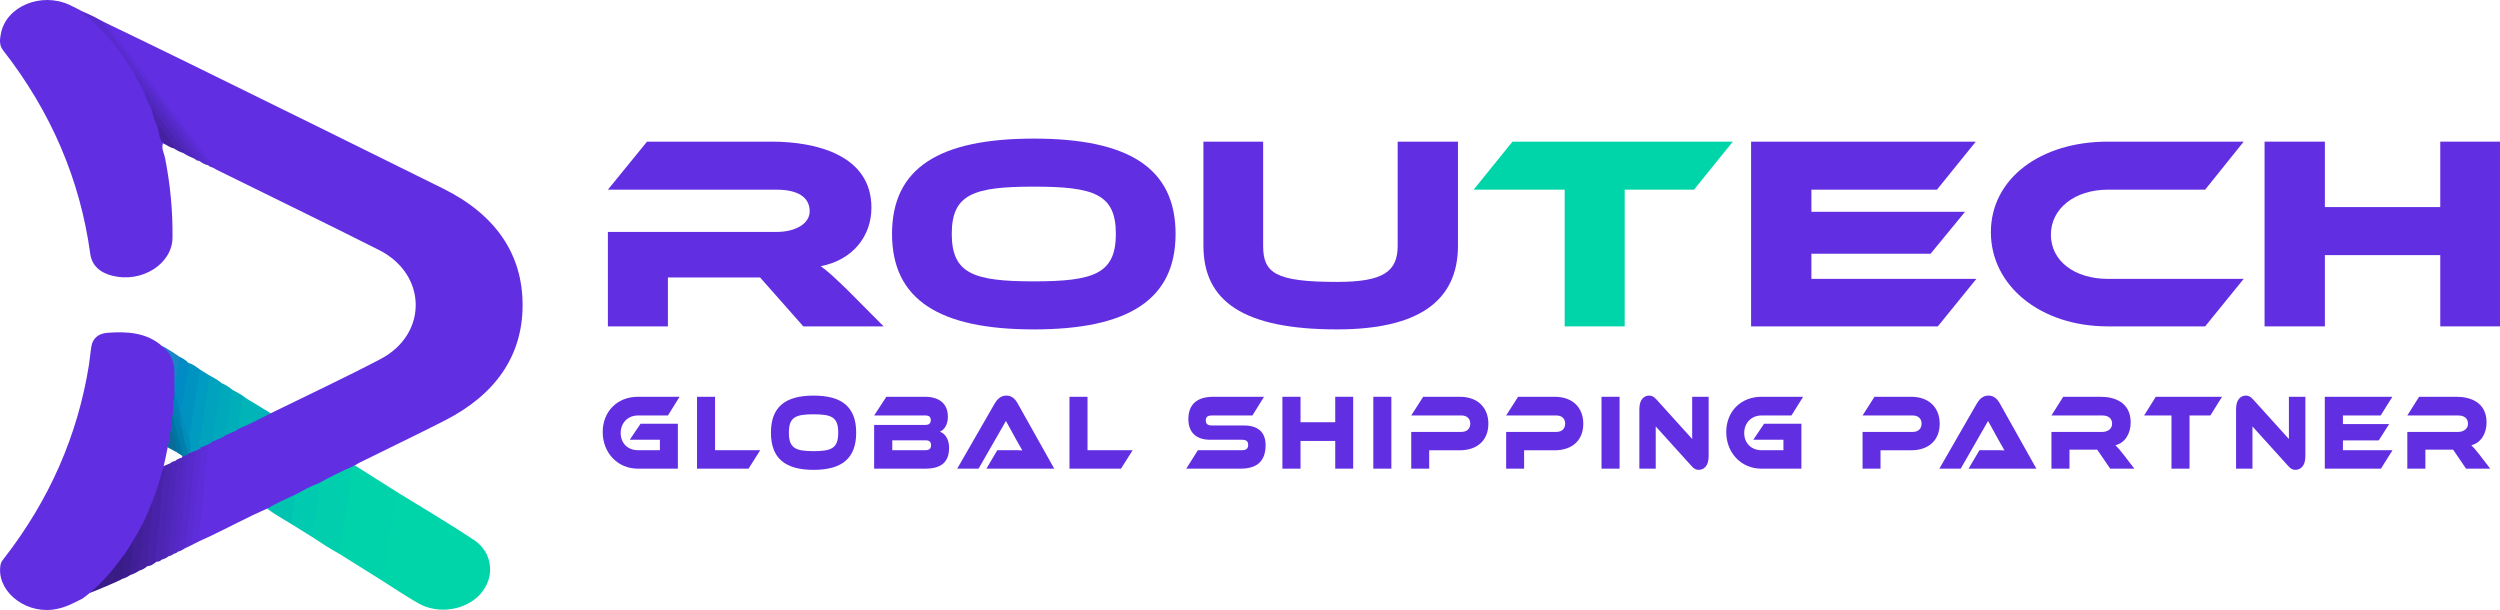 <svg width="250" height="61" viewBox="0 0 250 61" fill="none" xmlns="http://www.w3.org/2000/svg">
<g clip-path="url(#clip0_2216_167)">
<path d="M27.074 41.327C30.735 39.527 34.445 37.796 38.045 35.91C42.815 33.411 42.727 27.434 37.906 25.003C32.526 22.289 27.089 19.655 21.678 16.985C21.528 16.91 21.386 16.822 21.241 16.741C19.836 14.815 18.401 12.905 16.969 10.993C15.821 9.461 14.674 7.927 13.53 6.392C12.669 5.237 11.781 4.096 10.938 2.93C10.819 2.764 10.579 2.622 10.776 2.386C13.512 3.713 16.255 5.027 18.98 6.368C27.429 10.524 35.881 14.673 44.31 18.857C49.547 21.456 52.278 25.408 52.26 30.551C52.243 35.576 49.564 39.455 44.483 42.048C41.687 43.475 38.844 44.835 36.025 46.228C35.837 46.321 35.662 46.435 35.482 46.539C35.45 46.655 35.346 46.716 35.239 46.775C34.14 47.27 33.105 47.858 32.02 48.375C31.141 48.735 30.336 49.202 29.498 49.623C28.781 49.947 28.09 50.312 27.378 50.642C27.169 50.739 26.975 50.878 26.714 50.865C24.738 51.719 22.873 52.74 20.94 53.658C20.596 53.821 20.247 53.974 19.901 54.133C19.63 53.881 19.681 53.567 19.716 53.277C20.007 50.855 20.176 48.423 20.459 46.001C20.515 45.518 20.451 45.022 20.666 44.556C20.767 44.306 21.022 44.179 21.246 44.027C21.651 43.817 22.11 43.686 22.483 43.427C22.928 43.183 23.43 43.022 23.858 42.751C24.725 42.365 25.559 41.928 26.413 41.522C26.621 41.423 26.813 41.292 27.074 41.327Z" fill="#612EE2"/>
<path d="M16.298 14.327C16.114 14.842 16.409 15.315 16.505 15.799C17.028 18.439 17.281 21.096 17.251 23.771C17.222 26.399 14.178 28.321 11.229 27.573C9.949 27.248 9.181 26.524 9.022 25.362C8.011 17.992 5.13 11.205 0.305 5.026C-0.113 4.492 -0.015 3.893 0.097 3.329C0.636 0.615 4.129 -0.819 6.962 0.492C7.405 0.696 7.828 0.933 8.261 1.154C9.813 2.369 11.149 3.735 12.24 5.276C12.719 5.952 13.167 6.643 13.537 7.368C13.94 8.025 14.287 8.703 14.603 9.393C14.83 9.888 15.064 10.381 15.264 10.884C15.525 11.502 15.669 12.15 15.909 12.773C16.029 13.293 16.26 13.792 16.299 14.326L16.298 14.327Z" fill="#612EE2"/>
<path d="M39.767 49.246C42.314 50.823 44.913 52.345 47.394 53.995C49.303 55.264 49.523 57.73 48.056 59.384C46.603 61.022 43.843 61.472 41.848 60.339C40.623 59.644 39.469 58.857 38.284 58.112C38.126 57.881 38.188 57.639 38.227 57.397C38.6 55.016 38.952 52.631 39.308 50.247C39.361 49.89 39.31 49.477 39.767 49.246Z" fill="#00D5A9"/>
<path d="M39.768 49.246C39.392 50.188 39.403 51.184 39.23 52.154C38.988 53.511 38.808 54.876 38.596 56.237C38.499 56.863 38.389 57.487 38.285 58.112C36.833 57.201 35.38 56.291 33.927 55.38C33.742 55.155 33.819 54.908 33.857 54.669C34.237 52.246 34.588 49.82 34.958 47.397C34.998 47.135 35.051 46.874 35.239 46.652C35.32 46.615 35.401 46.578 35.482 46.54C36.91 47.442 38.339 48.344 39.768 49.246V49.246Z" fill="#00D3AA"/>
<path d="M35.239 46.652C35.094 47.703 34.956 48.755 34.803 49.805C34.606 51.15 34.4 52.495 34.192 53.838C34.112 54.354 34.016 54.867 33.927 55.381C32.963 54.851 32.051 54.259 31.151 53.654C31.049 53.54 31.051 53.408 31.073 53.277C31.325 51.734 31.559 50.19 31.767 48.642C31.785 48.508 31.853 48.39 31.944 48.282C33.014 47.697 34.102 47.141 35.238 46.653L35.239 46.652Z" fill="#00CEAD"/>
<path d="M31.943 48.282C31.834 50.09 31.533 51.876 31.15 53.654C30.442 53.216 29.734 52.779 29.026 52.34C28.854 52.073 28.933 51.788 28.998 51.523C29.161 50.855 29.084 50.15 29.428 49.511C30.249 49.075 31.055 48.619 31.943 48.282Z" fill="#00CAAF"/>
<path d="M21.371 44.106C21.19 44.218 21.01 44.329 20.829 44.44C20.585 44.695 20.323 44.911 19.888 44.764C19.679 44.552 19.736 44.308 19.769 44.065C20.038 42.109 20.366 40.16 20.642 38.204C20.677 37.962 20.701 37.715 20.96 37.551C21.387 37.771 21.8 38.007 22.159 38.306C22.365 38.848 22.15 39.377 22.077 39.906C21.905 41.147 21.692 42.383 21.534 43.625C21.512 43.795 21.412 43.943 21.372 44.107L21.371 44.106Z" fill="#00A2BD"/>
<path d="M20.96 37.551C20.694 39.339 20.432 41.128 20.161 42.917C20.096 43.34 19.999 43.76 19.931 44.183C19.898 44.381 19.82 44.594 20.037 44.762C20.075 44.81 20.076 44.86 20.045 44.911C19.887 45.055 19.694 45.153 19.479 45.222C19.312 45.252 19.138 45.312 19.012 45.148C18.857 44.793 18.789 44.426 18.787 44.048C18.868 42.281 19.266 40.545 19.503 38.793C19.562 38.364 19.601 37.932 19.708 37.508C19.759 37.305 19.793 37.097 20.03 36.977C20.34 37.169 20.649 37.36 20.958 37.551L20.96 37.551Z" fill="#009BC0"/>
<path d="M13.419 7.372C12.902 6.638 12.486 5.858 11.944 5.134C10.984 3.85 9.887 2.671 8.603 1.613C8.457 1.493 8.165 1.419 8.261 1.154C8.959 1.432 9.616 1.772 10.262 2.127C11.505 3.647 12.639 5.227 13.801 6.792C15.047 8.468 16.322 10.129 17.558 11.811C18.595 13.223 19.659 14.621 20.715 16.023C20.828 16.171 21.007 16.326 20.826 16.53C20.46 16.46 20.181 16.262 19.894 16.074C19.354 15.414 18.955 14.676 18.362 14.046C17.71 13.006 16.912 12.043 16.165 11.055C15.241 9.832 14.36 8.585 13.419 7.372H13.419Z" fill="#582BCF"/>
<path d="M20.03 36.977C19.721 38.289 19.591 39.622 19.367 40.944C19.24 41.695 19.201 42.456 18.983 43.2C18.901 43.477 18.973 43.787 18.975 44.082C18.768 44.103 18.704 43.966 18.672 43.846C18.417 42.868 18.074 41.906 17.871 40.917C18.233 39.617 18.379 38.291 18.544 36.965C18.574 36.731 18.625 36.478 18.843 36.292C19.324 36.413 19.657 36.721 20.031 36.977L20.03 36.977Z" fill="#0093C2"/>
<path d="M15.012 50.295C15.408 49.128 15.803 47.961 16.197 46.793C16.726 46.733 16.616 47.077 16.597 47.301C16.49 48.556 16.363 49.81 16.234 51.064C16.072 52.635 15.949 54.21 15.759 55.779C15.743 55.91 15.746 56.043 15.665 56.162C15.389 56.361 15.144 56.606 14.74 56.613C14.445 56.324 14.523 55.969 14.557 55.647C14.717 54.139 14.829 52.627 15.014 51.122C15.047 50.847 15.156 50.57 15.012 50.294V50.295Z" fill="#4823AA"/>
<path d="M15.665 56.162C15.376 55.477 15.727 54.801 15.714 54.117C15.703 53.49 15.873 52.862 15.928 52.232C16.073 50.562 16.197 48.89 16.442 47.227C16.469 47.045 16.527 46.836 16.198 46.794C16.198 46.754 16.198 46.714 16.198 46.674C16.44 46.4 16.706 46.178 17.155 46.355C17.43 46.739 17.336 47.159 17.284 47.563C16.962 50.098 16.781 52.644 16.531 55.184C16.502 55.474 16.465 55.744 16.199 55.951C16.044 56.064 15.903 56.203 15.664 56.162L15.665 56.162Z" fill="#4C25B2"/>
<path d="M20.027 44.856C20.028 44.824 20.033 44.793 20.038 44.762C20.302 44.654 20.565 44.547 20.829 44.44C20.615 46.313 20.441 48.189 20.281 50.067C20.165 51.423 19.93 52.771 19.901 54.134C19.64 54.266 19.38 54.397 19.118 54.53C18.907 54.17 19.018 53.785 19.052 53.422C19.31 50.724 19.615 48.029 19.836 45.329C19.85 45.156 19.901 44.996 20.026 44.856L20.027 44.856Z" fill="#5C2DD9"/>
<path d="M21.37 44.107C21.209 43.469 21.455 42.851 21.517 42.227C21.631 41.079 21.845 39.939 22.024 38.796C22.049 38.63 22.112 38.469 22.158 38.306C22.55 38.483 22.907 38.7 23.224 38.966C23.451 39.546 23.23 40.115 23.135 40.678C22.973 41.633 23.016 42.621 22.553 43.531C22.219 43.813 21.769 43.921 21.37 44.107V44.107Z" fill="#00A8BB"/>
<path d="M19.11 45.222C19.242 45.184 19.373 45.145 19.505 45.106C19.742 45.309 19.666 45.556 19.644 45.796C19.413 48.319 19.165 50.84 18.898 53.359C18.844 53.866 18.931 54.423 18.457 54.848C18.256 54.989 18.043 55.111 17.788 55.17C17.571 54.494 17.802 53.823 17.88 53.163C18.174 50.639 18.327 48.106 18.668 45.587C18.677 45.521 18.698 45.456 18.729 45.395C18.81 45.264 18.939 45.211 19.109 45.222L19.11 45.222Z" fill="#572ACC"/>
<path d="M20.824 16.53C20.644 15.995 20.197 15.588 19.863 15.134C18.005 12.613 16.101 10.116 14.218 7.608C12.928 5.889 11.648 4.165 10.36 2.445C10.285 2.344 10.245 2.245 10.262 2.128C10.433 2.215 10.605 2.301 10.776 2.387C11.101 2.869 11.388 3.372 11.755 3.829C13.128 5.538 14.39 7.306 15.676 9.062C16.787 10.581 17.958 12.067 19.098 13.57C19.798 14.492 20.494 15.418 21.179 16.348C21.26 16.457 21.438 16.587 21.241 16.742C21.078 16.706 20.93 16.649 20.825 16.53H20.824Z" fill="#5C2DD8"/>
<path d="M18.457 54.848C18.748 53.921 18.705 52.961 18.829 52.018C19.05 50.333 19.221 48.642 19.344 46.949C19.39 46.334 19.5 45.724 19.504 45.106C19.678 45.023 19.852 44.939 20.026 44.856C20.055 46.274 19.821 47.675 19.66 49.083C19.536 50.175 19.474 51.273 19.369 52.367C19.3 53.089 19.203 53.808 19.118 54.529C18.897 54.636 18.678 54.742 18.458 54.848H18.457Z" fill="#5A2CD2"/>
<path d="M16.199 55.95C16.461 55.359 16.345 54.728 16.427 54.118C16.646 52.489 16.712 50.845 16.863 49.209C16.935 48.429 17.127 47.658 17.119 46.872C17.117 46.692 17.191 46.492 16.993 46.342C17.028 46.034 17.284 46.024 17.558 46.036C17.918 46.156 17.95 46.408 17.918 46.685C17.76 47.999 17.687 49.32 17.525 50.63C17.395 51.686 17.343 52.749 17.176 53.804C17.08 54.411 17.138 55.036 16.865 55.621C16.677 55.782 16.453 55.886 16.199 55.95Z" fill="#4E26B8"/>
<path d="M16.866 55.622C16.779 55.387 16.825 55.161 16.864 54.917C16.975 54.229 17.011 53.533 17.084 52.84C17.15 52.227 17.226 51.615 17.302 51.004C17.314 50.913 17.406 50.809 17.377 50.737C17.103 50.059 17.465 49.387 17.498 48.725C17.529 48.116 17.433 47.443 17.699 46.831C17.818 46.554 17.891 46.279 17.493 46.106C17.628 45.75 17.9 45.634 18.315 45.759C18.549 45.977 18.524 46.247 18.497 46.507C18.217 49.198 17.933 51.888 17.699 54.581C17.674 54.866 17.578 55.134 17.385 55.372C17.239 55.496 17.071 55.587 16.866 55.622V55.622Z" fill="#5228BF"/>
<path d="M27.075 41.327C26.032 41.874 24.984 42.413 23.882 42.872C23.731 42.769 23.683 42.62 23.693 42.471C23.744 41.67 23.884 40.876 24.064 40.09C24.105 39.907 24.189 39.658 24.545 39.787C25.388 40.3 26.232 40.814 27.075 41.327V41.327Z" fill="#00B4B7"/>
<path d="M24.544 39.787C24.182 39.813 24.226 40.097 24.209 40.263C24.117 41.135 23.819 41.987 23.88 42.873C23.505 43.191 22.98 43.289 22.553 43.53C22.7 42.447 22.843 41.364 22.997 40.282C23.06 39.842 23.148 39.405 23.225 38.966C23.67 39.233 24.161 39.446 24.544 39.787Z" fill="#00AEB9"/>
<path d="M15.012 50.295C15.327 50.19 15.277 50.389 15.267 50.529C15.225 51.107 15.193 51.686 15.122 52.261C14.945 53.709 14.742 55.155 14.738 56.614C14.51 56.812 14.259 56.979 13.941 57.059C13.57 56.898 13.677 56.631 13.719 56.37C13.839 55.616 13.889 54.856 13.951 54.097C14.003 53.468 14.072 52.834 14.199 52.209C14.47 51.571 14.74 50.933 15.011 50.295H15.012Z" fill="#4521A0"/>
<path d="M17.385 55.372C17.557 53.814 17.738 52.256 17.9 50.697C18.007 49.675 18.096 48.652 18.178 47.629C18.205 47.294 18.209 46.962 18.282 46.626C18.342 46.353 18.447 46.03 18.165 45.771C18.136 45.72 18.14 45.67 18.175 45.623C18.373 45.495 18.563 45.347 18.844 45.441C18.672 47.11 18.452 48.777 18.347 50.45C18.282 51.494 18.087 52.526 18.041 53.571C18.018 54.107 17.962 54.648 17.788 55.17C17.683 55.28 17.549 55.348 17.385 55.372Z" fill="#5429C6"/>
<path d="M18.843 36.291C18.662 37.591 18.493 38.891 18.292 40.188C18.254 40.434 17.974 40.636 18.049 40.92C17.975 40.957 17.91 40.949 17.85 40.896C17.51 40.35 17.395 39.76 17.388 39.148C17.354 38.219 17.491 37.3 17.634 36.382C17.673 36.132 17.677 35.858 17.936 35.669C18.283 35.828 18.597 36.023 18.843 36.291V36.291Z" fill="#008BC5"/>
<path d="M29.43 49.51C29.449 50.469 29.219 51.402 29.027 52.34C28.245 51.863 27.438 51.412 26.715 50.867C27.578 50.354 28.5 49.927 29.43 49.51Z" fill="#00C4B0"/>
<path d="M14.201 52.209C14.189 52.717 14.476 53.231 14.135 53.737C14.068 53.837 14.059 54.005 14.108 54.115C14.246 54.436 14.234 54.73 14.029 55.024C13.924 55.177 13.907 55.358 13.981 55.512C14.129 55.815 14.082 56.088 13.905 56.366C13.756 56.598 13.791 56.833 13.943 57.058C13.659 57.245 13.355 57.401 13.019 57.508C12.799 57.326 12.839 57.096 12.871 56.874C13 55.962 13.023 55.042 13.143 54.129C13.496 53.489 13.848 52.849 14.201 52.209Z" fill="#401F97"/>
<path d="M15.134 10.877C14.852 10.407 14.639 9.914 14.477 9.405C14.42 9.343 14.381 9.263 14.463 9.211C14.64 9.098 14.757 9.225 14.823 9.328C15.084 9.734 15.424 10.092 15.72 10.477C15.862 10.756 15.981 11.048 16.269 11.253C16.426 11.407 16.573 11.568 16.675 11.754C16.781 12.012 16.948 12.241 17.141 12.456C17.177 12.495 17.208 12.536 17.238 12.578C17.33 12.731 17.475 12.85 17.591 12.988C17.697 13.132 17.811 13.273 17.898 13.427C17.954 13.539 18.019 13.647 18.108 13.744C18.145 13.785 18.178 13.827 18.21 13.87C18.693 14.346 18.918 14.962 19.399 15.441C19.517 15.56 19.643 15.712 19.494 15.889C19.077 15.716 18.663 15.539 18.3 15.288C17.614 14.126 16.679 13.097 15.892 11.989C15.631 11.622 15.391 11.247 15.135 10.879L15.134 10.877Z" fill="#5027BC"/>
<path d="M15.133 10.877C15.426 10.845 15.372 11.087 15.46 11.2C16.374 12.382 17.275 13.572 18.169 14.765C18.282 14.916 18.558 15.06 18.298 15.287C17.954 15.189 17.657 15.023 17.375 14.833C16.859 14.149 16.454 13.403 15.794 12.802C15.451 12.191 15.328 11.525 15.133 10.878V10.877Z" fill="#4A24AD"/>
<path d="M13.144 54.129C13.383 54.309 13.289 54.547 13.272 54.757C13.198 55.675 13.106 56.591 13.02 57.508C12.782 57.669 12.531 57.809 12.238 57.885C11.943 57.776 11.956 57.568 12.027 57.361C12.239 56.749 12.024 56.103 12.241 55.493C12.542 55.039 12.843 54.584 13.144 54.129Z" fill="#3C1D8E"/>
<path d="M17.936 35.67C17.828 36.858 17.484 38.025 17.52 39.226C17.154 39.193 17.438 38.889 17.263 38.776C17.194 37.991 17.336 37.203 17.164 36.415C17.013 35.728 16.554 35.182 16.189 34.59C16.809 34.905 17.38 35.279 17.937 35.669L17.936 35.67Z" fill="#1984C7"/>
<path d="M8.988 59.286C8.976 58.875 8.643 56.821 8.988 56.415C9.069 56.319 11.307 56.911 11.19 56.856C11.54 56.402 11.89 55.947 12.241 55.493C12.387 55.51 12.55 55.601 12.46 55.7C11.956 56.259 12.621 56.962 12.129 57.52C12.033 57.628 12.188 57.763 12.237 57.885C11.957 58.078 9.33 59.184 8.988 59.286Z" fill="#391C85"/>
<path d="M15.794 12.802C15.819 12.721 15.865 12.56 15.967 12.688C16.49 13.349 16.98 14.028 17.473 14.706C17.486 14.724 17.41 14.789 17.375 14.833C16.958 14.756 16.666 14.483 16.298 14.328C15.894 13.876 15.925 13.319 15.793 12.802L15.794 12.802Z" fill="#4521A1"/>
<path d="M19.492 15.887C19.077 15.308 18.667 14.726 18.242 14.152C18.161 14.042 18.048 13.952 18.049 13.811C18.302 13.731 18.331 13.938 18.446 14.036C19.178 14.564 19.465 15.345 19.977 15.996C19.983 16.003 19.923 16.047 19.893 16.074C19.706 16.097 19.595 16 19.493 15.888L19.492 15.887Z" fill="#5429C5"/>
<path d="M18.844 45.441C18.642 45.516 18.441 45.59 18.239 45.665C18.164 45.648 18.119 45.607 18.101 45.542C17.877 44.511 17.552 43.499 17.293 42.474C17.191 42.07 17.22 41.66 17.127 41.261C17.134 41.032 17.14 40.804 17.147 40.575C17.496 40.286 17.541 40.622 17.599 40.765C17.782 41.221 17.944 41.686 18.053 42.16C18.108 42.4 18.189 42.627 18.3 42.851C18.525 43.674 18.831 44.484 18.863 45.34C18.858 45.373 18.851 45.407 18.843 45.441H18.844Z" fill="#007FAD"/>
<path d="M18.186 45.549C18.203 45.588 18.221 45.627 18.239 45.665C18.214 45.7 18.189 45.736 18.164 45.771C17.907 45.834 17.683 45.946 17.492 46.105C17.293 46.134 17.135 46.225 16.993 46.342C16.728 46.453 16.463 46.563 16.197 46.673C16.336 45.999 16.474 45.325 16.613 44.65C17.11 44.579 17.325 44.982 17.697 45.12C17.882 45.245 18.125 45.322 18.186 45.549V45.549Z" fill="#FBFAFC"/>
<path d="M18.186 45.55C18.005 45.438 17.824 45.327 17.644 45.216C17.389 44.354 17.06 43.506 16.984 42.612C16.962 42.156 17.007 41.705 17.127 41.261C17.469 41.986 17.533 42.767 17.756 43.515C17.933 44.108 18.075 44.707 18.241 45.302C18.269 45.402 18.287 45.481 18.185 45.55L18.186 45.55Z" fill="#0075A3"/>
<path d="M16.985 42.612C17.299 43.463 17.697 44.297 17.646 45.216C17.302 45.027 16.958 44.839 16.615 44.651C16.739 43.971 16.863 43.291 16.986 42.612H16.985Z" fill="#0A6B98"/>
<path d="M18.18 42.84C17.758 42.266 17.8 41.568 17.498 40.965C17.428 40.826 17.574 40.493 17.146 40.576C17.185 39.976 17.223 39.377 17.261 38.777C17.466 38.877 17.306 39.13 17.518 39.226C17.523 39.813 17.861 40.342 17.915 40.921C18.061 41.381 18.169 41.848 18.261 42.317C18.297 42.502 18.356 42.683 18.18 42.841V42.84Z" fill="#0282BC"/>
<path d="M18.446 14.036C18.314 13.961 18.181 13.886 18.048 13.81C17.949 13.704 17.918 13.558 17.784 13.472C17.71 13.315 17.501 13.216 17.519 13.02C17.401 12.86 17.246 12.724 17.122 12.568C16.965 12.295 16.758 12.046 16.592 11.778C16.46 11.628 16.328 11.477 16.196 11.326C15.942 11.101 15.833 10.804 15.666 10.535C15.276 10.2 14.923 9.843 14.717 9.394C14.643 9.233 14.542 9.165 14.476 9.405C14.123 8.727 13.771 8.049 13.418 7.372C13.92 7.56 14.075 7.999 14.339 8.344C15.605 9.998 16.839 11.669 18.077 13.339C18.236 13.554 18.494 13.739 18.446 14.037V14.036Z" fill="#5429C6"/>
<path d="M18.18 42.84C18.092 42.2 18.004 41.56 17.916 40.92C17.96 40.92 18.004 40.92 18.048 40.92C18.333 41.979 18.569 43.049 18.974 44.082C19.019 44.462 19.064 44.842 19.109 45.222C19.027 45.261 18.945 45.3 18.863 45.34C18.478 44.538 18.358 43.683 18.18 42.84L18.18 42.84Z" fill="#008DBA"/>
<path d="M16.594 11.777C16.89 11.983 17.128 12.216 17.123 12.568C16.828 12.363 16.59 12.129 16.594 11.777Z" fill="#5429C5"/>
<path d="M15.666 10.535C15.983 10.731 16.055 11.045 16.195 11.326C15.837 11.152 15.668 10.885 15.666 10.535Z" fill="#5429C5"/>
<path d="M17.123 12.568C17.335 12.668 17.509 12.792 17.52 13.02C17.308 12.92 17.134 12.797 17.123 12.568Z" fill="#5429C5"/>
<path d="M17.783 13.472C18.05 13.482 18.05 13.646 18.047 13.81C17.872 13.747 17.784 13.634 17.783 13.472Z" fill="#5429C5"/>
<path d="M88.362 32.637H80.331L76.011 27.749H66.791V32.637H60.789V23.193H77.663C79.518 23.193 80.968 22.392 80.968 21.122C80.968 19.686 79.721 18.968 77.663 18.968H60.789L64.703 14.164H77.17C81.577 14.164 87.143 15.489 87.143 20.763C87.143 23.635 85.258 26.01 82.07 26.617C82.736 27.086 83.461 27.75 84.795 29.047L88.361 32.637H88.362Z" fill="#612EE2"/>
<path d="M117.558 23.387C117.558 29.986 112.804 32.941 103.381 32.941C93.958 32.941 89.203 29.986 89.203 23.387C89.203 16.787 93.929 13.86 103.381 13.86C112.832 13.86 117.558 16.787 117.558 23.387ZM111.586 23.387C111.586 19.41 109.411 18.665 103.381 18.665C97.35 18.665 95.176 19.41 95.176 23.387C95.176 27.363 97.35 28.136 103.381 28.136C109.411 28.136 111.586 27.363 111.586 23.387Z" fill="#612EE2"/>
<path d="M145.797 24.573C145.797 30.151 141.767 32.94 133.707 32.94C124.372 32.94 120.342 30.151 120.342 24.573V14.164H126.314V24.573C126.314 27.307 127.532 28.191 133.707 28.191C138.317 28.191 139.767 27.169 139.767 24.573V14.164H145.797V24.573Z" fill="#612EE2"/>
<path d="M173.283 14.164L169.398 18.968H162.469V32.637H156.467V18.968H147.363L151.248 14.164H173.283Z" fill="#00D5A9"/>
<path d="M197.637 27.887L193.781 32.637H175.109V14.164H197.579L193.694 18.968H181.14V21.177H196.506L193.056 25.375H181.14V27.887H197.636H197.637Z" fill="#612EE2"/>
<path d="M224.369 27.887L220.513 32.637H210.772C204.045 32.637 199.088 28.577 199.088 23.22C199.088 17.863 204.045 14.164 210.772 14.164H224.369L220.513 18.968H210.772C207.524 18.968 205.089 20.819 205.089 23.469C205.089 26.12 207.495 27.887 210.772 27.887H224.369Z" fill="#612EE2"/>
<path d="M249.999 32.637H244.026V25.512H232.487V32.637H226.457V14.164H232.487V20.708H244.026V14.164H249.999V32.637Z" fill="#612EE2"/>
<path d="M64.055 42.375H67.786V46.866H63.785C61.763 46.866 60.272 45.287 60.272 43.203C60.272 41.118 61.762 39.678 63.785 39.678H67.96L66.792 41.548H63.785C62.808 41.548 62.067 42.278 62.067 43.299C62.067 44.321 62.782 45.019 63.785 45.019H65.99V43.976H62.974L64.055 42.375V42.375Z" fill="#612EE2"/>
<path d="M76.021 45.019L74.853 46.866H69.701V39.678H71.506V45.018H76.021L76.021 45.019Z" fill="#612EE2"/>
<path d="M85.618 43.267C85.618 45.835 84.189 46.985 81.356 46.985C78.523 46.985 77.094 45.835 77.094 43.267C77.094 40.699 78.515 39.56 81.356 39.56C84.198 39.56 85.618 40.699 85.618 43.267ZM83.823 43.267C83.823 41.72 83.169 41.43 81.356 41.43C79.543 41.43 78.889 41.72 78.889 43.267C78.889 44.814 79.543 45.115 81.356 45.115C83.169 45.115 83.823 44.815 83.823 43.267Z" fill="#612EE2"/>
<path d="M94.911 44.771C94.911 45.964 94.379 46.866 92.54 46.866H87.414V42.493H92.575C92.836 42.493 93.08 42.375 93.08 42.01C93.08 41.645 92.827 41.548 92.575 41.548H87.414L88.634 39.678H92.496C93.891 39.678 94.788 40.344 94.788 41.666C94.788 42.515 94.396 42.987 93.995 43.17C94.5 43.352 94.91 43.911 94.91 44.77L94.911 44.771ZM89.227 44.03V45.019H92.548C92.941 45.019 93.106 44.846 93.106 44.513C93.106 44.201 92.941 44.03 92.548 44.03H89.227Z" fill="#612EE2"/>
<path d="M98.641 46.867L99.73 45.019H101.195C101.543 45.019 101.953 45.019 102.232 45.04C102.075 44.782 101.831 44.341 101.639 43.997L100.594 42.095L97.857 46.866H95.721L99.46 40.365C99.704 39.946 100.062 39.559 100.629 39.559C101.195 39.559 101.526 39.913 101.779 40.365L105.423 46.866H98.642L98.641 46.867Z" fill="#612EE2"/>
<path d="M113.267 45.019L112.099 46.866H106.947V39.678H108.752V45.018H113.267L113.267 45.019Z" fill="#612EE2"/>
<path d="M124.372 42.547C125.793 42.547 126.559 43.203 126.559 44.513C126.559 45.986 125.836 46.866 124.058 46.866H118.627L119.787 45.019H124.197C124.624 45.019 124.816 44.868 124.816 44.492C124.816 44.116 124.624 43.976 124.197 43.976H121.024C119.525 43.976 118.837 43.149 118.837 41.913C118.837 40.559 119.569 39.678 121.338 39.678H126.402L125.243 41.548H121.198C120.78 41.548 120.579 41.677 120.579 42.042C120.579 42.407 120.78 42.546 121.198 42.546H124.371L124.372 42.547Z" fill="#612EE2"/>
<path d="M135.318 46.866H133.523V44.094H130.053V46.866H128.24V39.678H130.053V42.224H133.523V39.678H135.318V46.866Z" fill="#612EE2"/>
<path d="M139.136 46.866H137.332V39.678H139.136V46.866Z" fill="#612EE2"/>
<path d="M145.97 45.029H142.919V46.866H141.123V43.191H146.144C146.702 43.191 147.025 42.858 147.025 42.364C147.025 41.87 146.702 41.548 146.144 41.548H141.123L142.317 39.678H145.978C147.783 39.678 148.837 40.774 148.837 42.375C148.837 43.976 147.783 45.029 145.97 45.029V45.029Z" fill="#612EE2"/>
<path d="M155.462 45.029H152.411V46.866H150.615V43.191H155.636C156.194 43.191 156.517 42.858 156.517 42.364C156.517 41.87 156.194 41.548 155.636 41.548H150.615L151.809 39.678H155.471C157.275 39.678 158.329 40.774 158.329 42.375C158.329 43.976 157.275 45.029 155.462 45.029V45.029Z" fill="#612EE2"/>
<path d="M161.957 46.866H160.152V39.678H161.957V46.866Z" fill="#612EE2"/>
<path d="M169.148 46.598L165.574 42.644V46.866H163.936V40.903C163.936 39.947 164.407 39.56 164.921 39.56C165.138 39.56 165.357 39.624 165.644 39.947L169.218 43.901V39.678H170.865V45.631C170.865 46.587 170.394 46.984 169.872 46.984C169.645 46.984 169.427 46.92 169.148 46.598Z" fill="#612EE2"/>
<path d="M176.408 42.375H180.139V46.866H176.138C174.116 46.866 172.625 45.287 172.625 43.203C172.625 41.118 174.115 39.678 176.138 39.678H180.314L179.145 41.548H176.138C175.162 41.548 174.421 42.278 174.421 43.299C174.421 44.321 175.136 45.019 176.138 45.019H178.343V43.976H175.328L176.408 42.375V42.375Z" fill="#612EE2"/>
<path d="M191.102 45.029H188.052V46.866H186.256V43.191H191.277C191.835 43.191 192.158 42.858 192.158 42.364C192.158 41.87 191.835 41.548 191.277 41.548H186.256L187.45 39.678H191.111C192.916 39.678 193.97 40.774 193.97 42.375C193.97 43.976 192.916 45.029 191.102 45.029V45.029Z" fill="#612EE2"/>
<path d="M196.856 46.867L197.945 45.019H199.409C199.758 45.019 200.167 45.019 200.447 45.04C200.29 44.782 200.046 44.341 199.854 43.997L198.808 42.095L196.071 46.866H193.936L197.675 40.365C197.919 39.946 198.277 39.559 198.843 39.559C199.41 39.559 199.741 39.913 199.994 40.365L203.638 46.866H196.856L196.856 46.867Z" fill="#612EE2"/>
<path d="M213.435 46.867H211.02L209.721 44.965H206.949V46.867H205.145V43.192H210.217C210.775 43.192 211.211 42.88 211.211 42.386C211.211 41.827 210.837 41.547 210.217 41.547H205.145L206.322 39.678H210.07C211.395 39.678 213.068 40.193 213.068 42.246C213.068 43.363 212.502 44.288 211.543 44.523C211.744 44.706 211.961 44.964 212.362 45.469L213.434 46.866L213.435 46.867Z" fill="#612EE2"/>
<path d="M222.203 39.678L221.035 41.548H218.951V46.866H217.147V41.548H214.41L215.579 39.678H222.203Z" fill="#612EE2"/>
<path d="M228.82 46.598L225.246 42.644V46.866H223.607V40.903C223.607 39.947 224.078 39.56 224.593 39.56C224.81 39.56 225.028 39.624 225.316 39.947L228.89 43.901V39.678H230.537V45.631C230.537 46.587 230.066 46.984 229.543 46.984C229.317 46.984 229.099 46.92 228.82 46.598Z" fill="#612EE2"/>
<path d="M239.253 45.019L238.094 46.866H232.48V39.678H239.236L238.067 41.548H234.293V42.407H238.913L237.875 44.041H234.293V45.018H239.253L239.253 45.019Z" fill="#612EE2"/>
<path d="M249.023 46.867H246.608L245.309 44.965H242.537V46.867H240.732V43.192H245.805C246.363 43.192 246.799 42.88 246.799 42.386C246.799 41.827 246.425 41.547 245.805 41.547H240.732L241.91 39.678H245.658C246.983 39.678 248.656 40.193 248.656 42.246C248.656 43.363 248.09 44.288 247.131 44.523C247.332 44.706 247.549 44.964 247.95 45.469L249.022 46.866L249.023 46.867Z" fill="#612EE2"/>
<path d="M8.262 59.848C7.306 60.336 6.377 60.843 5.22 60.97C2.276 61.294 -0.422 58.94 0.063 56.437C0.108 56.202 0.258 56.021 0.403 55.834C4.971 49.959 7.765 43.514 8.887 36.536C8.989 35.904 9.033 35.264 9.139 34.632C9.273 33.842 9.823 33.352 10.734 33.281C12.739 33.126 14.664 33.261 16.188 34.591C17.154 35.343 17.455 36.312 17.447 37.385C17.443 37.854 17.428 38.323 17.439 38.792C17.466 39.387 17.41 39.977 17.309 40.564C17.3 40.793 17.327 41.023 17.306 41.252C17.189 41.695 17.187 42.149 17.148 42.599C16.973 43.274 16.944 43.967 16.786 44.644C16.659 45.309 16.513 45.971 16.364 46.632C16.356 46.692 16.341 46.751 16.323 46.809C15.964 47.979 15.661 49.163 15.169 50.301C14.908 50.944 14.656 51.591 14.343 52.218C14.028 52.878 13.631 53.504 13.269 54.145C12.977 54.616 12.698 55.093 12.367 55.546C12.017 56.011 11.645 56.463 11.297 56.929C10.409 57.996 9.438 59.001 8.262 59.849V59.848Z" fill="#612EE2"/>
</g>
<defs>
<clipPath id="clip0_2216_167">
<rect width="250" height="61" fill="white"/>
</clipPath>
</defs>
</svg>
